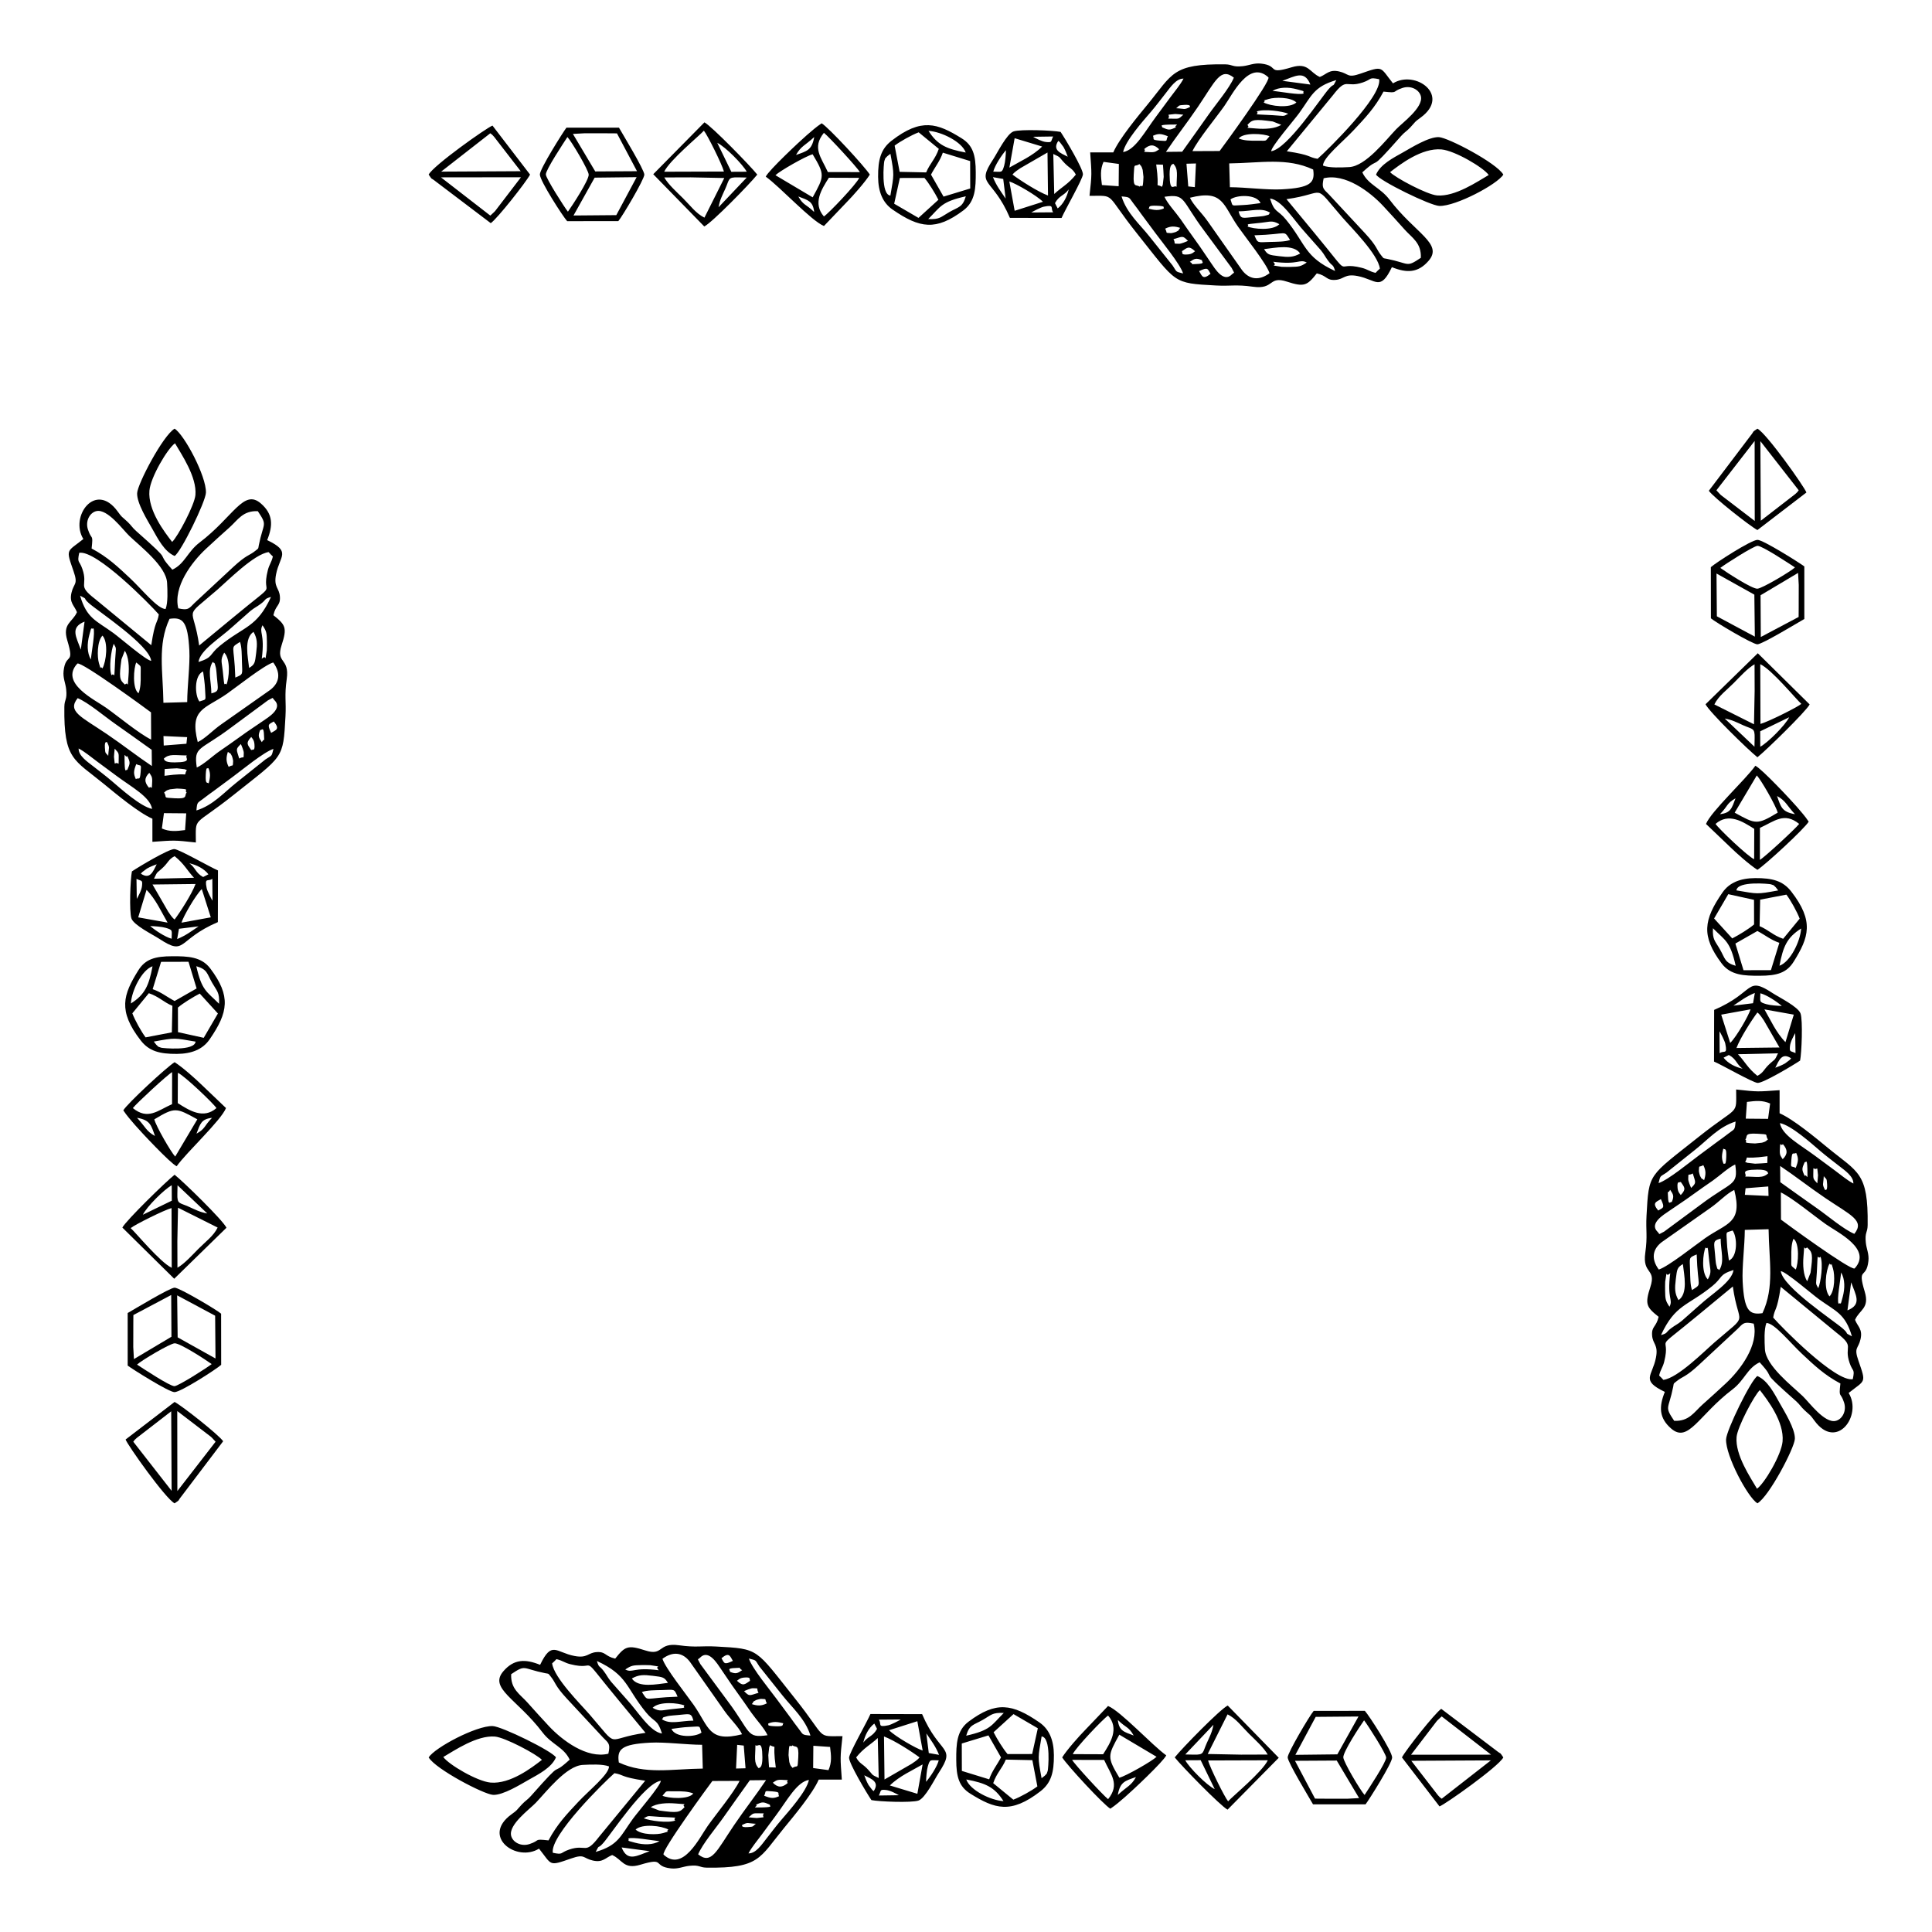<?xml version="1.0" encoding="UTF-8"?>
<!DOCTYPE svg PUBLIC "-//W3C//DTD SVG 1.1//EN" "http://www.w3.org/Graphics/SVG/1.1/DTD/svg11.dtd">
<!-- Creator: CorelDRAW 2020 (64-Bit) -->
<svg xmlns="http://www.w3.org/2000/svg" xml:space="preserve" width="9.5in" height="9.5in" version="1.1" style="shape-rendering:geometricPrecision; text-rendering:geometricPrecision; image-rendering:optimizeQuality; fill-rule:evenodd; clip-rule:evenodd"
viewBox="0 0 9500 9500"
 xmlns:xlink="http://www.w3.org/1999/xlink"
 xmlns:xodm="http://www.corel.com/coreldraw/odm/2003">
 <defs>
  <style type="text/css">
   <![CDATA[
    .fil0 {fill:black}
   ]]>
  </style>
 </defs>
 <g id="Layer_x0020_1">
  <path class="fil0" d="M8658.16 2560.39l-2.05 -391.19 188.52 241.62c-9.41,12.43 -4.48,6.82 -17.49,18.91l-168.98 130.67zm0.01 571.87l-1.19 -205.28 184.52 -109.89 3.24 59.27 -0.2 66.5 -0.06 44.34 -0.33 46.5 -185.97 98.55zm-2.57 539.63l-0.41 -75.84 142.48 -69.11c-19.6,39.95 -104.63,124.2 -142.07,144.95zm-1.72 398.92c72.33,-32.67 119.19,-79.18 192.93,-19.51 -19.98,25.54 -171.42,165.09 -193.13,176.83l0.19 -157.32zm-12.44 507.06c39.94,21.19 66.55,44.19 107.88,58.18l-41.36 134.33 -134.85 0.37 -39.9 -131.17 108.23 -61.72zm87.96 672.38c18.13,-35.93 32.57,-76.9 78.13,-46.19 -1.62,2.02 -3.99,2.75 -4.84,6.06l-25.16 18.92c-18.58,10.34 -29.57,14.24 -48.13,21.21zm-89.93 2070.03c-31.88,-54.86 -107.78,-165.48 -100.47,-253.93 4.1,-49.51 86.85,-205.33 114.52,-231.06 37.73,48.57 120.3,155.57 111.7,252.72 -5.78,65.24 -88.55,206.07 -125.74,232.26zm46.29 -814.92c39.39,0.01 115.92,96.59 175.73,152.41 56.13,52.39 108.45,103.05 188.02,145.11 -8.3,76.39 -0.44,37.23 18.01,93.31 14.01,42.54 -9.67,83.43 -41.46,90.61 -54.82,12.37 -129.19,-90.5 -161.37,-121.44 -53.06,-51 -182.11,-149.43 -186.33,-231.35 -1.87,-36.28 -5,-97.04 7.39,-128.65zm-453.46 481.16c-49.65,-74.02 -27.86,-52.85 -4.88,-167.48 3.95,-19.74 -1.35,-12.56 16.99,-27.49 30.46,-24.83 41.87,-17.7 108.9,-79.74l189.87 -176.53c29.93,-30.48 32.51,-36.57 80.12,-26.7 26.08,105.42 -65.98,227.36 -135.96,292.63 -40.65,37.91 -74.26,68.22 -116.18,105.67 -40.95,36.59 -65.22,82.74 -138.86,79.64zm486.76 -507.76c7.83,-47.76 18.51,-26.97 37.1,-151.26l275.41 226.6c92.55,71.23 33.45,60.91 63.29,147.85 15.92,46.37 26.56,26.64 15.61,79.76 -84.69,14.64 -346.73,-251.82 -391.4,-302.94zm-539.95 306.38c-5.61,-6.89 -14.27,-15.12 -20.84,-21.33 7,-30.32 17.28,-38.23 24.7,-67.24 37.73,-147.45 -72.79,-31.2 174.48,-235.89l163.24 -134.83c28.19,205.33 85.08,123.11 -90.07,274.98 -50.51,43.79 -180.61,175.15 -251.52,184.3zm905.11 -341.76l18.37 -138.05c21.73,62.17 54.92,108.8 -18.37,138.05zm-809.24 -227.73c6.26,53.94 26.43,145.11 -21.5,177.46 -19.13,-33.87 -18.89,-57.26 -13.21,-103.43 6.14,-49.87 6.48,-56.5 34.7,-74.03zm765.5 194.96c-9.43,-19.85 9.69,-116.32 12.58,-153.8 19.59,33.67 19.11,78.31 7.9,120.48 -13.55,50.93 -6.44,24.52 -20.48,33.31zm-827.59 -150.12c-16.65,127.75 15.4,127.5 -3.73,164.98 -20.43,-30.36 -20.63,-38.23 -21.59,-79.56 -0.12,-5.09 -0.12,-40.4 0.45,-43.56 13.43,-76.97 -4.09,-13.83 24.87,-41.87zm783.25 114.19c-29.89,-33.16 -18.57,-127.7 0,-161.08 17.65,19.09 2.19,-23.89 17.33,25.62 8.82,28.83 10.11,106.79 -17.33,135.46zm-329.78 82.42c-65.41,9.87 -89.96,-12.58 -97.42,-155.26 -3.73,-71.14 10.12,-174.74 10.56,-254.25l116.96 -3.33c1.91,153.89 30.14,284.04 -30.1,412.84zm-346.37 -113.45c-9.14,-23.84 -8.77,-66.47 -9.61,-98.11 -1.68,-63.44 -8.38,-59.98 32.54,-77.31 5.31,171.44 28.89,140.49 -22.94,175.42zm436.42 -93.24c25.32,2.3 151.81,111.93 186.63,137.28 83.9,61.09 130.2,70.34 163.21,183.31 -43.66,-22.44 -9.18,-6.32 -43.44,-36.96 -43.39,-38.79 -296.58,-204.31 -306.4,-283.63zm-588.99 314.41c70.07,-152.01 131.73,-142.56 252.56,-241.29 52.29,-42.72 30.37,-55.31 103.98,-78.71 -7.57,58.44 -107.17,117.7 -166.24,172.28l-88.12 77.87c-23.93,19.26 -28.87,18.6 -52.51,36.29 -29.26,21.86 -13.63,23.15 -49.67,33.57zm219.08 -430.93c12.46,16.35 7.99,-33.43 18.26,68.19 4.34,43.06 13.39,52.77 -7.17,88.75 -33.86,-32.74 -23.76,-129.5 -11.09,-156.94zm432.29 -42.89c31.47,22 24.05,125.33 11.09,151.43 -27.99,-24.55 -20.93,-9.26 -21.7,-62.29 -0.49,-32.65 0.05,-62.3 10.62,-89.14zm67.55 208.98c-19.55,-29.2 -21.8,-80.2 -18.37,-121.48 6.73,-80.87 -1.26,-24.09 17.32,-44.92 27.46,23.34 29.78,35.52 17.39,124.69l-16.34 41.71zm54.38 34.5c-15.75,-27.65 -10.19,-17.33 -7.08,-77.11 6.45,-124.61 0.3,-57.84 18.16,-77.81 13.86,35.48 1.35,125.44 -11.08,154.93zm-480.04 -244.01c0.68,63.48 20.34,113.91 -6.91,154.96 -9.68,-12.21 -6.39,7.28 -15.5,-29.22 -1.8,-7.19 -4.4,-39.29 -5.03,-47.73 -4.27,-57.57 -14.31,-67.58 27.44,-78.01zm40.62 107.87c-3.51,-27.61 -8.57,-58.44 -9.58,-86.02 -2.28,-62.96 -9.61,-48.18 27.8,-61.78 23.46,31.66 26.01,128.93 -18.21,147.8zm255.56 -335.03c60.19,29.85 160.43,113.3 221.43,156.57 56.74,40.26 229.44,121.54 141.27,217.22 -19.78,11.5 -343.87,-225.83 -362.11,-239.99l-0.59 -133.8zm-600.35 379.25c-38.09,-51.89 -31.38,-99.27 14.23,-134.54l240.86 -169.42c42.31,-29.51 79.22,-70.41 116.04,-87.44 41.97,164.94 -35.64,161.92 -143.51,237.37 -49.46,34.57 -181.99,140.28 -227.61,154.04zm-2.78 -290.17c-31.06,-37.58 -11.73,-41.48 13.07,-56.08 21.09,44.13 11.52,41.39 -13.07,56.08zm47.94 -71.73c-1.01,-39.94 -4.49,-2.19 10.74,-30.07 16.39,23.69 20.07,31.22 7.83,60.5 -6.77,-4.94 -17.24,22.58 -18.57,-30.43zm493.23 -46.63l1.26 46.62 -116.38 -5.43 3.48 -32.35 111.65 -8.84zm272.88 -50.73c12.57,17.44 14.64,6.67 16.46,40.64 1.91,35.91 -9.18,24.95 -10.26,27.41 -15.74,-31.73 -8.51,-22.66 -6.19,-68.05zm-703.2 28.21c15.97,24.85 30.11,33.32 0,64.69 -4.37,-6.42 -13.85,-13.57 -15.76,-35.23 -3.43,-38.87 9.39,-23.24 15.76,-29.46zm853.48 255.6c-52.3,-21.89 -130.04,-88.21 -183.28,-125.55 -57.21,-40.11 -120.85,-85.69 -180.76,-128.54l-0.84 -79.8c75.95,50.92 139.57,101.76 221.38,157.26 126.04,85.48 196.32,110.88 143.5,176.62zm-585.72 -341.21c15.58,106.36 -13.83,79.93 -169.43,197.13l-180.2 133.09c-33.15,16.29 -17.99,14.81 -32.19,1.07 -42.99,-41.61 32.03,-85.4 55.89,-102.02 42.93,-29.89 70.23,-46.57 111.69,-76.89 42.02,-30.75 62.8,-44.16 104.21,-73.3 34.94,-24.59 75.76,-63.64 110.03,-79.09zm403.58 92.81c-24.42,-27.45 -19.3,-17.43 -19.24,-74.32 24.24,14.36 16.06,-23.16 22.83,34.43 0.44,3.85 -3.28,35.35 -3.59,39.89zm-612.24 -48.62c13.52,45.85 19.53,44.56 -8.24,71.25 -3.59,-7.84 -14.39,-34.02 -14.16,-42.86 0.89,-36.56 -1.22,-14.24 22.4,-28.39zm550.54 -56.43c4.82,7.31 11.25,-23.7 13.02,33.75 2.28,74.11 -2.75,20.18 -13.01,35.2 -15.27,-31.98 -14.99,-34.87 -0,-68.95zm-293.06 71.77c12.71,-13.17 -33.19,-33.45 60.41,-34.25 54.12,-0.45 49.62,14.76 53.06,18.16 -26.58,25.83 -55.3,16.17 -113.47,16.09zm-205.73 -56.26c14.48,27.84 12.36,47.64 3.9,74.11 -15.11,-13.81 -8.08,1.09 -19.5,-20.45 -2,-3.77 -6.43,-21.93 -6.23,-25.19 1.86,-32.91 -0.67,-14.82 21.83,-28.47zm432.98 -26.09c3.94,-45.17 7.53,-24.94 23.79,-33.92 11.27,25.83 12.22,37.42 -2.32,73.56 -22.39,-12.83 -25.49,6.27 -21.47,-39.64zm-227.31 10.84c22.99,-39.54 -28.81,-9.56 109.97,-28.61l-0.9 33.17c-17.62,1.01 -43.22,3.5 -60.04,3.61l-40.56 -4.69c-1.65,-3.35 -5.65,-2.31 -8.47,-3.5zm-107.37 -66.24c6.3,8.12 17.07,-9.33 14.48,43.65 -2.25,46.09 -8.39,25.15 -13.02,32.01 -11.94,-27.97 -8.28,-46.44 -1.46,-75.65zm292.13 52.3c-7.71,-12.79 -15.04,-17.12 -14.26,-41.57 1.85,-57.39 2.53,-17.4 15.21,-32.39 23.96,27.24 24.55,48.7 -0.96,73.95zm-135.88 -77.36c-72.98,-3.15 -32.3,-6.58 -47.83,-19.55 13.16,-15.15 -9.81,-32.37 59.49,-28.26 63.21,3.76 34.24,1.37 51.36,28.26 -10.56,7.37 -5.5,9.09 -28.81,15.75 -1.32,0.38 -32.68,3.86 -34.2,3.8zm413.24 110.64c27.91,21.87 71.3,50.74 70.14,86.33 -31.81,-16.74 -60.44,-41.87 -91.61,-64.66 -34.41,-25.16 -61.61,-45.35 -95.67,-70.76 -73.28,-54.67 -164.13,-102.32 -173.93,-161.69 55.91,11.1 153.19,98.46 198.51,137.2 29.28,25.02 58.18,46.63 92.57,73.59zm-887.85 84.25c9.58,-40.43 7.35,-29.87 39.22,-51.66l141.87 -113.26c60.6,-47.86 115.13,-112.21 197.67,-137.74 -3.5,44.54 -5.44,35.64 -33.89,58.07 -23.59,18.61 -32.87,24.29 -50.81,37.57 -35.62,26.38 -62.03,46.24 -95.38,70.74 -42.63,31.32 -151.74,121.48 -198.68,136.26zm434.67 -399.17c42.68,-5.35 75.67,-9.19 113.99,7.84l-10.21 75.42 -109.54 -0.97 5.76 -82.29zm-434.3 1056.64c-11.93,51.99 -34.9,45.44 -32.15,90.53 2.72,44.64 31.79,45.13 18.93,110.68 -17.91,91.26 -76.35,110.35 43.75,167.98 -29.51,73.04 -28.8,128.64 31.43,180.59 84.41,72.79 134.69,-66.09 300.85,-192.44 60.18,-45.75 72.29,-104.51 133.98,-133.59 94.96,104.22 -21.24,13.98 177.87,189.98 20.21,17.87 23.03,27.04 42.69,45.56 32.17,30.3 24.18,17.53 48.63,51.14 109.17,149.99 236.71,-25.46 168.43,-135.89 81.59,-65.33 87.63,-45.23 48.13,-158.52 -23.54,-67.51 -1.1,-56.58 10.29,-105.89 11.48,-49.65 -14.19,-62.19 -26.99,-95.27 21.81,-50.23 72.61,-55.74 47.61,-138.57 -37.83,-125.37 7.67,-58.15 18.09,-150.2 3.98,-35.09 -9.43,-59.62 -12.66,-90.29 -5.59,-52.89 8.5,-48.2 8.98,-86.74 3.23,-259.67 -47.16,-257.84 -195.51,-379.67 -57.89,-47.54 -169.42,-140.71 -237.46,-170.14l-0.01 -113.61c-108.85,7.59 -103.48,8.81 -213.67,-3.3 0.12,132.54 16.81,72.75 -185.04,233.52 -247.08,196.8 -244.03,174.24 -255.68,387.47 -4.03,73.81 5.81,98.46 -6.06,182.29 -15.11,106.65 54.97,75.71 25.19,166.85 -28,85.7 -19.91,99.61 40.37,147.54zm485.71 917.18c57.69,-33.86 181.98,-271.64 184.2,-316.74 2.41,-49.06 -52.3,-136.47 -73.98,-174.92 -27.42,-48.64 -59.36,-112.48 -110.22,-134.24 -30.99,17.95 -152.83,267.09 -154.09,311.37 -2.28,80.84 106.36,285 154.09,314.53zm-166.31 -2191.3l25.94 -13.37c38.1,20.57 36.31,44.96 67.62,67.5 -37.04,-8.01 -73.3,-27.5 -93.57,-54.13zm70.98 -17.03l196.62 -4.58c-18.91,41.19 -12.69,24.41 -46.49,57.24 -23.7,23.02 -24.76,37.67 -54.8,53.62 -47.1,-37.49 -61.13,-69.48 -95.33,-106.28zm-90.2 -4.88l-0.85 -107.92c5.76,8.82 25.53,47.09 28.38,60.59 12.26,57.97 -7.56,30.87 -27.54,47.33zm371.5 -98.99l1.43 98.35c-25.44,-12.17 -30.39,-3.35 -27.14,-35.05 2.2,-21.36 17.94,-49.48 25.71,-63.3zm-185.97 -101.47c8.13,7.33 7.1,5.25 17.56,18.6 3.06,3.92 11.22,15.88 14.1,20.3l76.95 133.33 -211.55 2.5c18.67,-49.93 73.84,-135.8 102.94,-174.73zm34.52 -15.14l144.41 25.82 -40.94 135.21c-45.89,-46.03 -74.43,-111.53 -103.48,-161.03zm-168.16 164.98l-44.29 -139.05 144.14 -26.24c-9.07,31.09 -69.15,135.11 -99.85,165.28zm148.18 -244.26c32.72,8.7 81.25,41.46 105.46,62.31 -19.96,-0.47 -56.53,-3.01 -75.62,-8.59 -37.63,-11 -30.18,-11.76 -29.84,-53.73zm-132.38 60.86c38.32,-26.01 62.76,-45.05 105.31,-62.49l-8.96 50.6 -96.35 11.89zm-94.91 20.92l-0.57 254.07c36.92,15.39 191.23,104.05 214.44,105.02 27.49,1.17 175.07,-87.02 208.81,-109.81 7.67,-37.73 13.88,-196.95 2.35,-231.24 -11.26,-33.45 -106.94,-80.5 -136.38,-99.84 -133.86,-87.91 -85.5,-5.22 -288.65,81.8zm321.22 -217.2c17.91,-94.18 36.71,-138.56 106.54,-183.01 -3.61,63.15 -53.86,164.98 -106.54,183.01zm-327.03 -184.37c61.27,61.45 84.52,63.61 111.81,184.75 -54.83,-15.86 -51.49,-35.39 -77.53,-81.01 -24.04,-42.11 -37.35,-46.94 -34.28,-103.74zm75.33 -167.47l126.57 27.9 0.29 120.87c-24.09,21 -75.2,52.41 -107.43,68.73l-89.15 -97.94 69.72 -119.57zm285.8 2.25c20.85,27.58 52.12,83.35 65.26,118.19l-81.19 98.96c-50.27,-17.04 -71.45,-43.58 -115.86,-62.08l2.76 -130.41 129.03 -24.67zm-40.24 -20.72c-107.12,19.7 -99.26,17.88 -205.49,-0.2 4.94,-47.89 162.94,-31.85 168.71,-30.06 24.23,7.49 12.27,5.52 24.31,14.35l12.46 15.91zm-91.26 419.6c84.19,-0.08 132.58,-13.54 167.33,-69.31 74.7,-119.91 101.22,-198.69 -11.86,-344.73 -40.85,-52.74 -93.04,-66.73 -178.01,-66.1 -72.17,0.54 -126.56,21.89 -160.58,71.19 -92.31,133.81 -105.17,213.2 -3.93,348.16 44.29,59.05 111.02,61 187.05,60.79zm-216.88 -746.66c64.4,-55.89 132.59,-12.11 190.3,24.43l-0.55 149.15c-30.37,-12.71 -174.97,-150.44 -189.75,-173.58zm202.82 -238.35c20.75,21.44 93.94,148.65 102.83,182.93 -102.61,61.73 -107.94,57.07 -211.61,0.17l108.78 -183.1zm-181.01 190.38c40.52,-41.12 31.09,-52.26 76.39,-77.87 -18.31,48.44 -23.12,72.06 -76.39,77.87zm368.68 0.26c-64.57,-11.43 -69.19,-35.47 -88.12,-89.44 43.72,23.94 45.8,44.06 88.12,89.44zm-437.46 47.91l117.79 112.44c29.57,29.15 97.28,89.52 134.99,113.1 39.75,-24.9 233.03,-203.69 252.21,-236.84 -17.57,-26.59 -35.94,-46.93 -57.94,-72.63 -27.68,-32.33 -174.68,-189.22 -204.41,-202.18 -48.7,68.64 -218.12,224.67 -242.63,286.11zm92.18 -518.35c37.87,6.85 59.26,19.09 91.39,33.43 46.96,20.96 56.8,11.76 55.6,63.52l-0.87 41.68 -146.13 -138.63zm-51.08 -69.32c20.26,-41.66 60.33,-70.03 95.28,-105.32 29.31,-29.61 68.51,-73.35 102.37,-92.07l0.44 130.89 -3.21 164.13 -194.89 -97.62zm226.72 95.81l-0.94 -293.72c56.7,26.52 176.7,172.94 201.89,195.21 -20.93,17.35 -166.24,89.48 -200.94,98.51zm-270.16 -96.63c18.7,38.1 210.27,224.94 255.12,260.59 42.52,-33.58 238.4,-224.7 256.91,-259.78l-255.07 -251.71 -256.96 250.9zm53.99 -642.96l186.11 103.94 2.4 206.44 -186.74 -100.03 -1.77 -210.35zm18.76 -27.57c22.74,-17.97 163.88,-108.08 183.1,-108.54 22.61,-0.52 154.14,86.68 183.98,106.09 -20.52,19.72 -163.54,104.81 -185.38,104.7 -28.17,-0.13 -149.77,-79.36 -181.7,-102.26zm-46.65 -3.65l0.29 251.53c21.98,19.17 205.45,127.96 228.58,127.87 23.76,-0.09 199.41,-106.79 230.9,-124.63l-0.04 -258.42c-22.29,-16.93 -202.97,-130.96 -230.28,-130.64 -31.43,0.35 -207.06,113.68 -229.44,134.3zm27.47 -378.02l187.94 -242.56 0.52 393.41 -165.91 -126.91c-1.7,-1.62 -4.12,-4.01 -5.74,-5.61l-11.24 -12.07c-1.22,-1.28 -3.81,-4.08 -5.57,-6.24zm-37.26 2.3c21.47,31.63 201.31,173.4 238.81,193.3l240.94 -184.78c-10.03,-28.16 -196.27,-291.03 -240.94,-313.81 -32.11,22.45 -9.61,4.52 -34.77,35.94l-204.04 269.35z"/>
  <path class="fil0" d="M2560.4 841.84l-391.19 2.05 241.62 -188.52c12.43,9.41 6.82,4.48 18.91,17.49l130.67 168.98zm571.87 -0.01l-205.28 1.19 -109.89 -184.52 59.27 -3.24 66.5 0.2 44.34 0.06 46.5 0.33 98.55 185.97zm539.63 2.57l-75.84 0.41 -69.11 -142.48c39.95,19.6 124.2,104.63 144.95,142.07zm398.92 1.72c-32.67,-72.33 -79.18,-119.19 -19.51,-192.93 25.54,19.98 165.09,171.42 176.83,193.13l-157.32 -0.19zm507.06 12.44c21.19,-39.94 44.19,-66.55 58.18,-107.88l134.33 41.36 0.37 134.85 -131.17 39.9 -61.72 -108.23zm672.38 -87.96c-35.93,-18.13 -76.9,-32.57 -46.19,-78.13 2.02,1.62 2.75,3.99 6.06,4.84l18.92 25.16c10.34,18.58 14.24,29.57 21.21,48.13zm2070.03 89.93c-54.86,31.88 -165.48,107.78 -253.93,100.47 -49.51,-4.1 -205.33,-86.85 -231.06,-114.52 48.57,-37.73 155.57,-120.3 252.72,-111.7 65.24,5.78 206.07,88.55 232.26,125.74zm-814.92 -46.29c0.01,-39.39 96.59,-115.92 152.41,-175.73 52.39,-56.13 103.05,-108.45 145.11,-188.02 76.39,8.3 37.23,0.44 93.31,-18.01 42.54,-14.01 83.43,9.67 90.61,41.46 12.37,54.82 -90.5,129.19 -121.44,161.37 -51,53.06 -149.43,182.11 -231.35,186.33 -36.28,1.87 -97.04,5 -128.65,-7.39zm481.16 453.46c-74.02,49.65 -52.85,27.86 -167.48,4.88 -19.74,-3.95 -12.56,1.35 -27.49,-16.99 -24.83,-30.46 -17.7,-41.87 -79.74,-108.9l-176.53 -189.87c-30.48,-29.93 -36.57,-32.51 -26.7,-80.12 105.42,-26.08 227.36,65.98 292.63,135.96 37.91,40.65 68.22,74.26 105.67,116.18 36.59,40.95 82.74,65.22 79.64,138.86zm-507.76 -486.76c-47.76,-7.83 -26.97,-18.51 -151.26,-37.1l226.6 -275.41c71.23,-92.55 60.91,-33.45 147.85,-63.29 46.37,-15.92 26.64,-26.56 79.76,-15.61 14.64,84.69 -251.82,346.73 -302.94,391.4zm306.38 539.95c-6.89,5.61 -15.12,14.27 -21.33,20.84 -30.32,-7 -38.23,-17.28 -67.24,-24.7 -147.45,-37.73 -31.2,72.79 -235.89,-174.48l-134.83 -163.24c205.33,-28.19 123.11,-85.08 274.98,90.07 43.79,50.51 175.15,180.61 184.3,251.52zm-341.76 -905.11l-138.05 -18.37c62.17,-21.73 108.8,-54.92 138.05,18.37zm-227.73 809.24c53.94,-6.26 145.11,-26.43 177.46,21.5 -33.87,19.13 -57.26,18.89 -103.43,13.21 -49.87,-6.14 -56.5,-6.48 -74.03,-34.7zm194.96 -765.5c-19.85,9.43 -116.32,-9.69 -153.8,-12.58 33.67,-19.59 78.31,-19.11 120.48,-7.9 50.93,13.55 24.52,6.44 33.31,20.48zm-150.12 827.59c127.75,16.65 127.5,-15.4 164.98,3.73 -30.36,20.43 -38.23,20.63 -79.56,21.59 -5.09,0.12 -40.4,0.12 -43.56,-0.45 -76.97,-13.43 -13.83,4.09 -41.87,-24.87zm114.19 -783.25c-33.16,29.89 -127.7,18.57 -161.08,0 19.09,-17.65 -23.89,-2.19 25.62,-17.33 28.83,-8.82 106.79,-10.11 135.46,17.33zm82.42 329.78c9.87,65.41 -12.58,89.96 -155.26,97.42 -71.14,3.73 -174.74,-10.12 -254.25,-10.56l-3.33 -116.96c153.89,-1.91 284.04,-30.14 412.84,30.1zm-113.45 346.37c-23.84,9.14 -66.47,8.77 -98.11,9.61 -63.44,1.68 -59.98,8.38 -77.31,-32.54 171.44,-5.31 140.49,-28.89 175.42,22.94zm-93.24 -436.42c2.3,-25.32 111.93,-151.81 137.28,-186.63 61.09,-83.9 70.34,-130.2 183.31,-163.21 -22.44,43.66 -6.32,9.18 -36.96,43.44 -38.79,43.39 -204.31,296.58 -283.63,306.4zm314.41 588.99c-152.01,-70.07 -142.56,-131.73 -241.29,-252.56 -42.72,-52.29 -55.31,-30.37 -78.71,-103.98 58.44,7.57 117.7,107.17 172.28,166.24l77.87 88.12c19.26,23.93 18.6,28.87 36.29,52.51 21.86,29.26 23.15,13.63 33.57,49.67zm-430.93 -219.08c16.35,-12.46 -33.43,-7.99 68.19,-18.26 43.06,-4.34 52.77,-13.39 88.75,7.17 -32.74,33.86 -129.5,23.76 -156.94,11.09zm-42.89 -432.29c22,-31.47 125.33,-24.05 151.43,-11.09 -24.55,27.99 -9.26,20.93 -62.29,21.7 -32.65,0.49 -62.3,-0.05 -89.14,-10.62zm208.98 -67.55c-29.2,19.55 -80.2,21.8 -121.48,18.37 -80.87,-6.73 -24.09,1.26 -44.92,-17.32 23.34,-27.46 35.52,-29.78 124.69,-17.39l41.71 16.34zm34.5 -54.38c-27.65,15.75 -17.33,10.19 -77.11,7.08 -124.61,-6.45 -57.84,-0.3 -77.81,-18.16 35.48,-13.86 125.44,-1.35 154.93,11.08zm-244.01 480.04c63.48,-0.68 113.91,-20.34 154.96,6.91 -12.21,9.68 7.28,6.39 -29.22,15.5 -7.19,1.8 -39.29,4.4 -47.73,5.03 -57.57,4.27 -67.58,14.31 -78.01,-27.44zm107.87 -40.62c-27.61,3.51 -58.44,8.57 -86.02,9.58 -62.96,2.28 -48.18,9.61 -61.78,-27.8 31.66,-23.46 128.93,-26.01 147.8,18.21zm-335.03 -255.56c29.85,-60.19 113.3,-160.43 156.57,-221.43 40.26,-56.74 121.54,-229.44 217.22,-141.27 11.5,19.78 -225.83,343.87 -239.99,362.11l-133.8 0.59zm379.25 600.35c-51.89,38.09 -99.27,31.38 -134.54,-14.23l-169.42 -240.86c-29.51,-42.31 -70.41,-79.22 -87.44,-116.04 164.94,-41.97 161.92,35.64 237.37,143.51 34.57,49.46 140.28,181.99 154.04,227.61zm-290.17 2.78c-37.58,31.06 -41.48,11.73 -56.08,-13.07 44.13,-21.09 41.39,-11.52 56.08,13.07zm-71.73 -47.94c-39.94,1.01 -2.19,4.49 -30.07,-10.74 23.69,-16.39 31.22,-20.07 60.5,-7.83 -4.94,6.77 22.58,17.24 -30.43,18.57zm-46.63 -493.23l46.62 -1.26 -5.43 116.38 -32.35 -3.48 -8.84 -111.65zm-50.73 -272.88c17.44,-12.57 6.67,-14.64 40.64,-16.46 35.91,-1.91 24.95,9.18 27.41,10.26 -31.73,15.74 -22.66,8.51 -68.05,6.19zm28.21 703.2c24.85,-15.97 33.32,-30.11 64.69,0 -6.42,4.37 -13.57,13.85 -35.23,15.76 -38.87,3.43 -23.24,-9.39 -29.46,-15.76zm255.6 -853.48c-21.89,52.3 -88.21,130.04 -125.55,183.28 -40.11,57.21 -85.69,120.85 -128.54,180.76l-79.8 0.84c50.92,-75.95 101.76,-139.57 157.26,-221.38 85.48,-126.04 110.88,-196.32 176.62,-143.5zm-341.21 585.72c106.36,-15.58 79.93,13.83 197.13,169.43l133.09 180.2c16.29,33.15 14.81,17.99 1.07,32.19 -41.61,42.99 -85.4,-32.03 -102.02,-55.89 -29.89,-42.93 -46.57,-70.23 -76.89,-111.69 -30.75,-42.02 -44.16,-62.8 -73.3,-104.21 -24.59,-34.94 -63.64,-75.76 -79.09,-110.03zm92.81 -403.58c-27.45,24.42 -17.43,19.3 -74.32,19.24 14.36,-24.24 -23.16,-16.06 34.43,-22.83 3.85,-0.44 35.35,3.28 39.89,3.59zm-48.62 612.24c45.85,-13.52 44.56,-19.53 71.25,8.24 -7.84,3.59 -34.02,14.39 -42.86,14.16 -36.56,-0.89 -14.24,1.22 -28.39,-22.4zm-56.43 -550.54c7.31,-4.82 -23.7,-11.25 33.75,-13.02 74.11,-2.28 20.18,2.75 35.2,13.01 -31.98,15.27 -34.87,14.99 -68.95,0zm71.77 293.06c-13.17,-12.71 -33.45,33.19 -34.25,-60.41 -0.45,-54.12 14.76,-49.62 18.16,-53.06 25.83,26.58 16.17,55.3 16.09,113.47zm-56.26 205.73c27.84,-14.48 47.64,-12.36 74.11,-3.9 -13.81,15.11 1.09,8.08 -20.45,19.5 -3.77,2 -21.93,6.43 -25.19,6.23 -32.91,-1.86 -14.82,0.67 -28.47,-21.83zm-26.09 -432.98c-45.17,-3.94 -24.94,-7.53 -33.92,-23.79 25.83,-11.27 37.42,-12.22 73.56,2.32 -12.83,22.39 6.27,25.49 -39.64,21.47zm10.84 227.31c-39.54,-22.99 -9.56,28.81 -28.61,-109.97l33.17 0.9c1.01,17.62 3.5,43.22 3.61,60.04l-4.69 40.56c-3.35,1.65 -2.31,5.65 -3.5,8.47zm-66.24 107.37c8.12,-6.3 -9.33,-17.07 43.65,-14.48 46.09,2.25 25.15,8.39 32.01,13.02 -27.97,11.94 -46.44,8.28 -75.65,1.46zm52.3 -292.13c-12.79,7.71 -17.12,15.04 -41.57,14.26 -57.39,-1.85 -17.4,-2.53 -32.39,-15.21 27.24,-23.96 48.7,-24.55 73.95,0.96zm-77.36 135.88c-3.15,72.98 -6.58,32.3 -19.55,47.83 -15.15,-13.16 -32.37,9.81 -28.26,-59.49 3.76,-63.21 1.37,-34.24 28.26,-51.36 7.37,10.56 9.09,5.5 15.75,28.81 0.38,1.32 3.86,32.68 3.8,34.2zm110.64 -413.24c21.87,-27.91 50.74,-71.3 86.33,-70.14 -16.74,31.81 -41.87,60.44 -64.66,91.61 -25.16,34.41 -45.35,61.61 -70.76,95.67 -54.67,73.28 -102.32,164.13 -161.69,173.93 11.1,-55.91 98.46,-153.19 137.2,-198.51 25.02,-29.28 46.63,-58.18 73.59,-92.57zm84.25 887.85c-40.43,-9.58 -29.87,-7.35 -51.66,-39.22l-113.26 -141.87c-47.86,-60.6 -112.21,-115.13 -137.74,-197.67 44.54,3.5 35.64,5.44 58.07,33.89 18.61,23.59 24.29,32.87 37.57,50.81 26.38,35.62 46.24,62.03 70.74,95.38 31.32,42.63 121.48,151.74 136.26,198.68zm-399.17 -434.67c-5.35,-42.68 -9.19,-75.67 7.84,-113.99l75.42 10.21 -0.97 109.54 -82.29 -5.76zm1056.64 434.3c51.99,11.93 45.44,34.9 90.53,32.15 44.64,-2.72 45.13,-31.79 110.68,-18.93 91.26,17.91 110.35,76.35 167.98,-43.75 73.04,29.51 128.64,28.8 180.59,-31.43 72.79,-84.41 -66.09,-134.69 -192.44,-300.85 -45.75,-60.18 -104.51,-72.29 -133.59,-133.98 104.22,-94.96 13.98,21.24 189.98,-177.87 17.87,-20.21 27.04,-23.03 45.56,-42.69 30.3,-32.17 17.53,-24.18 51.14,-48.63 149.99,-109.17 -25.46,-236.71 -135.89,-168.43 -65.33,-81.59 -45.23,-87.63 -158.52,-48.13 -67.51,23.54 -56.58,1.1 -105.89,-10.29 -49.65,-11.48 -62.19,14.19 -95.27,26.99 -50.23,-21.81 -55.74,-72.61 -138.57,-47.61 -125.37,37.83 -58.15,-7.67 -150.2,-18.09 -35.09,-3.98 -59.62,9.43 -90.29,12.66 -52.89,5.59 -48.2,-8.5 -86.74,-8.98 -259.67,-3.23 -257.84,47.16 -379.67,195.51 -47.54,57.89 -140.71,169.42 -170.14,237.46l-113.61 0.01c7.59,108.85 8.81,103.48 -3.3,213.67 132.54,-0.12 72.75,-16.81 233.52,185.04 196.8,247.08 174.24,244.03 387.47,255.68 73.81,4.03 98.46,-5.81 182.29,6.06 106.65,15.11 75.71,-54.97 166.85,-25.19 85.7,28 99.61,19.91 147.54,-40.37zm917.18 -485.71c-33.86,-57.69 -271.64,-181.98 -316.74,-184.2 -49.06,-2.41 -136.47,52.3 -174.92,73.98 -48.64,27.42 -112.48,59.36 -134.24,110.22 17.95,30.99 267.09,152.83 311.37,154.09 80.84,2.28 285,-106.36 314.53,-154.09zm-2191.3 166.31l-13.37 -25.94c20.57,-38.1 44.96,-36.31 67.5,-67.62 -8.01,37.04 -27.5,73.3 -54.13,93.57zm-17.03 -70.98l-4.58 -196.62c41.19,18.91 24.41,12.69 57.24,46.49 23.02,23.7 37.67,24.76 53.62,54.8 -37.49,47.1 -69.48,61.13 -106.28,95.33zm-4.88 90.2l-107.92 0.85c8.82,-5.76 47.09,-25.53 60.59,-28.38 57.97,-12.26 30.87,7.56 47.33,27.54zm-98.99 -371.5l98.35 -1.43c-12.17,25.44 -3.35,30.39 -35.05,27.14 -21.36,-2.2 -49.48,-17.94 -63.3,-25.71zm-101.47 185.97c7.33,-8.13 5.25,-7.1 18.6,-17.56 3.92,-3.06 15.88,-11.22 20.3,-14.1l133.33 -76.95 2.5 211.55c-49.93,-18.67 -135.8,-73.84 -174.73,-102.94zm-15.14 -34.52l25.82 -144.41 135.21 40.94c-46.03,45.89 -111.53,74.43 -161.03,103.48zm164.98 168.16l-139.05 44.29 -26.24 -144.14c31.09,9.07 135.11,69.15 165.28,99.85zm-244.26 -148.18c8.7,-32.72 41.46,-81.25 62.31,-105.46 -0.47,19.96 -3.01,56.53 -8.59,75.62 -11,37.63 -11.76,30.18 -53.73,29.84zm60.86 132.38c-26.01,-38.32 -45.05,-62.76 -62.49,-105.31l50.6 8.96 11.89 96.35zm20.92 94.91l254.07 0.57c15.39,-36.92 104.05,-191.23 105.02,-214.44 1.17,-27.49 -87.02,-175.07 -109.81,-208.81 -37.73,-7.67 -196.95,-13.88 -231.24,-2.35 -33.45,11.26 -80.5,106.94 -99.84,136.38 -87.91,133.86 -5.22,85.5 81.8,288.65zm-217.2 -321.22c-94.18,-17.91 -138.56,-36.71 -183.01,-106.54 63.15,3.61 164.98,53.86 183.01,106.54zm-184.37 327.03c61.45,-61.27 63.61,-84.52 184.75,-111.81 -15.86,54.83 -35.39,51.49 -81.01,77.53 -42.11,24.04 -46.94,37.35 -103.74,34.28zm-167.47 -75.33l27.9 -126.57 120.87 -0.29c21,24.09 52.41,75.2 68.73,107.43l-97.94 89.15 -119.57 -69.72zm2.25 -285.8c27.58,-20.85 83.35,-52.12 118.19,-65.26l98.96 81.19c-17.04,50.27 -43.58,71.45 -62.08,115.86l-130.41 -2.76 -24.67 -129.03zm-20.72 40.24c19.7,107.12 17.88,99.26 -0.2,205.49 -47.89,-4.94 -31.85,-162.94 -30.06,-168.71 7.49,-24.23 5.52,-12.27 14.35,-24.31l15.91 -12.46zm419.6 91.26c-0.08,-84.19 -13.54,-132.58 -69.31,-167.33 -119.91,-74.7 -198.69,-101.22 -344.73,11.86 -52.74,40.85 -66.73,93.04 -66.1,178.01 0.54,72.17 21.89,126.56 71.19,160.58 133.81,92.31 213.2,105.17 348.16,3.93 59.05,-44.29 61,-111.02 60.79,-187.05zm-746.66 216.88c-55.89,-64.4 -12.11,-132.59 24.43,-190.3l149.15 0.55c-12.71,30.37 -150.44,174.97 -173.58,189.75zm-238.35 -202.82c21.44,-20.75 148.65,-93.94 182.93,-102.83 61.73,102.61 57.07,107.94 0.17,211.61l-183.1 -108.78zm190.38 181.01c-41.12,-40.52 -52.26,-31.09 -77.87,-76.39 48.44,18.31 72.06,23.12 77.87,76.39zm0.26 -368.68c-11.43,64.57 -35.47,69.19 -89.44,88.12 23.94,-43.72 44.06,-45.8 89.44,-88.12zm47.91 437.46l112.44 -117.79c29.15,-29.57 89.52,-97.28 113.1,-134.99 -24.9,-39.75 -203.69,-233.03 -236.84,-252.21 -26.59,17.57 -46.93,35.94 -72.63,57.94 -32.33,27.68 -189.22,174.68 -202.18,204.41 68.64,48.7 224.67,218.12 286.11,242.63zm-518.35 -92.18c6.85,-37.87 19.09,-59.26 33.43,-91.39 20.96,-46.96 11.76,-56.8 63.52,-55.6l41.68 0.87 -138.63 146.13zm-69.32 51.08c-41.66,-20.26 -70.03,-60.33 -105.32,-95.28 -29.61,-29.31 -73.35,-68.51 -92.07,-102.37l130.89 -0.44 164.13 3.21 -97.62 194.89zm95.81 -226.72l-293.72 0.94c26.52,-56.7 172.94,-176.7 195.21,-201.89 17.35,20.93 89.48,166.24 98.51,200.94zm-96.63 270.16c38.1,-18.7 224.94,-210.27 260.59,-255.12 -33.58,-42.52 -224.7,-238.4 -259.78,-256.91l-251.71 255.07 250.9 256.96zm-642.96 -53.99l103.94 -186.11 206.44 -2.4 -100.03 186.74 -210.35 1.77zm-27.57 -18.76c-17.97,-22.74 -108.08,-163.88 -108.54,-183.1 -0.52,-22.61 86.68,-154.14 106.09,-183.98 19.72,20.52 104.81,163.54 104.7,185.38 -0.13,28.17 -79.36,149.77 -102.26,181.7zm-3.65 46.65l251.53 -0.29c19.17,-21.98 127.96,-205.45 127.87,-228.58 -0.09,-23.76 -106.79,-199.41 -124.63,-230.9l-258.42 0.04c-16.93,22.29 -130.96,202.97 -130.64,230.28 0.35,31.43 113.68,207.06 134.3,229.44zm-378.02 -27.47l-242.56 -187.94 393.41 -0.52 -126.91 165.91c-1.62,1.7 -4.01,4.12 -5.61,5.74l-12.07 11.24c-1.28,1.22 -4.08,3.81 -6.24,5.57zm2.3 37.26c31.63,-21.47 173.4,-201.31 193.3,-238.81l-184.78 -240.94c-28.16,10.03 -291.03,196.27 -313.81,240.94 22.45,32.11 4.52,9.61 35.94,34.77l269.35 204.04z"/>
  <path class="fil0" d="M841.85 6939.61l2.05 391.19 -188.52 -241.62c9.41,-12.43 4.48,-6.82 17.49,-18.91l168.98 -130.67zm-0.01 -571.87l1.19 205.28 -184.52 109.89 -3.24 -59.27 0.2 -66.5 0.06 -44.34 0.33 -46.5 185.97 -98.55zm2.57 -539.63l0.41 75.84 -142.48 69.11c19.6,-39.95 104.63,-124.2 142.07,-144.95zm1.72 -398.92c-72.33,32.67 -119.19,79.18 -192.93,19.51 19.98,-25.54 171.42,-165.09 193.13,-176.83l-0.19 157.32zm12.44 -507.06c-39.94,-21.19 -66.55,-44.19 -107.88,-58.18l41.36 -134.33 134.85 -0.37 39.9 131.17 -108.23 61.72zm-87.96 -672.38c-18.13,35.93 -32.57,76.9 -78.13,46.19 1.62,-2.02 3.99,-2.75 4.84,-6.06l25.16 -18.92c18.58,-10.34 29.57,-14.24 48.13,-21.21zm89.93 -2070.03c31.88,54.86 107.78,165.48 100.47,253.93 -4.1,49.51 -86.85,205.33 -114.52,231.06 -37.73,-48.57 -120.3,-155.57 -111.7,-252.72 5.78,-65.24 88.55,-206.07 125.74,-232.26zm-46.29 814.92c-39.39,-0.01 -115.92,-96.59 -175.73,-152.41 -56.13,-52.39 -108.45,-103.05 -188.02,-145.11 8.3,-76.39 0.44,-37.23 -18.01,-93.31 -14.01,-42.54 9.67,-83.43 41.46,-90.61 54.82,-12.37 129.19,90.5 161.37,121.44 53.06,51 182.11,149.43 186.33,231.35 1.87,36.28 5,97.04 -7.39,128.65zm453.46 -481.16c49.65,74.02 27.86,52.85 4.88,167.48 -3.95,19.74 1.35,12.56 -16.99,27.49 -30.46,24.83 -41.87,17.7 -108.9,79.74l-189.87 176.53c-29.93,30.48 -32.51,36.57 -80.12,26.7 -26.08,-105.42 65.98,-227.36 135.96,-292.63 40.65,-37.91 74.26,-68.22 116.18,-105.67 40.95,-36.59 65.22,-82.74 138.86,-79.64zm-486.76 507.76c-7.83,47.76 -18.51,26.97 -37.1,151.26l-275.41 -226.6c-92.55,-71.23 -33.45,-60.91 -63.29,-147.85 -15.92,-46.37 -26.56,-26.64 -15.61,-79.76 84.69,-14.64 346.73,251.82 391.4,302.94zm539.95 -306.38c5.61,6.89 14.27,15.12 20.84,21.33 -7,30.32 -17.28,38.23 -24.7,67.24 -37.73,147.45 72.79,31.2 -174.48,235.89l-163.24 134.83c-28.19,-205.33 -85.08,-123.11 90.07,-274.98 50.51,-43.79 180.61,-175.15 251.52,-184.3zm-905.11 341.76l-18.37 138.05c-21.73,-62.17 -54.92,-108.8 18.37,-138.05zm809.24 227.73c-6.26,-53.94 -26.43,-145.11 21.5,-177.46 19.13,33.87 18.89,57.26 13.21,103.43 -6.14,49.87 -6.48,56.5 -34.7,74.03zm-765.5 -194.96c9.43,19.85 -9.69,116.32 -12.58,153.8 -19.59,-33.67 -19.11,-78.31 -7.9,-120.48 13.55,-50.93 6.44,-24.52 20.48,-33.31zm827.59 150.12c16.65,-127.75 -15.4,-127.5 3.73,-164.98 20.43,30.36 20.63,38.23 21.59,79.56 0.12,5.09 0.12,40.4 -0.45,43.56 -13.43,76.97 4.09,13.83 -24.87,41.87zm-783.25 -114.19c29.89,33.16 18.57,127.7 0,161.08 -17.65,-19.09 -2.19,23.89 -17.33,-25.62 -8.82,-28.83 -10.11,-106.79 17.33,-135.46zm329.78 -82.42c65.41,-9.87 89.96,12.58 97.42,155.26 3.73,71.14 -10.12,174.74 -10.56,254.25l-116.96 3.33c-1.91,-153.89 -30.14,-284.04 30.1,-412.84zm346.37 113.45c9.14,23.84 8.77,66.47 9.61,98.11 1.68,63.44 8.38,59.98 -32.54,77.31 -5.31,-171.44 -28.89,-140.49 22.94,-175.42zm-436.42 93.24c-25.32,-2.3 -151.81,-111.93 -186.63,-137.28 -83.9,-61.09 -130.2,-70.34 -163.21,-183.31 43.66,22.44 9.18,6.32 43.44,36.96 43.39,38.79 296.58,204.31 306.4,283.63zm588.99 -314.41c-70.07,152.01 -131.73,142.56 -252.56,241.29 -52.29,42.72 -30.37,55.31 -103.98,78.71 7.57,-58.44 107.17,-117.7 166.24,-172.28l88.12 -77.87c23.93,-19.26 28.87,-18.6 52.51,-36.29 29.26,-21.86 13.63,-23.15 49.67,-33.57zm-219.08 430.93c-12.46,-16.35 -7.99,33.43 -18.26,-68.19 -4.34,-43.06 -13.39,-52.77 7.17,-88.75 33.86,32.74 23.76,129.5 11.09,156.94zm-432.29 42.89c-31.47,-22 -24.05,-125.33 -11.09,-151.43 27.99,24.55 20.93,9.26 21.7,62.29 0.49,32.65 -0.05,62.3 -10.62,89.14zm-67.55 -208.98c19.55,29.2 21.8,80.2 18.37,121.48 -6.73,80.87 1.26,24.09 -17.32,44.92 -27.46,-23.34 -29.78,-35.52 -17.39,-124.69l16.34 -41.71zm-54.38 -34.5c15.75,27.65 10.19,17.33 7.08,77.11 -6.45,124.61 -0.3,57.84 -18.16,77.81 -13.86,-35.48 -1.35,-125.44 11.08,-154.93zm480.04 244.01c-0.68,-63.48 -20.34,-113.91 6.91,-154.96 9.68,12.21 6.39,-7.28 15.5,29.22 1.8,7.19 4.4,39.29 5.03,47.73 4.27,57.57 14.31,67.58 -27.44,78.01zm-40.62 -107.87c3.51,27.61 8.57,58.44 9.58,86.02 2.28,62.96 9.61,48.18 -27.8,61.78 -23.46,-31.66 -26.01,-128.93 18.21,-147.8zm-255.56 335.03c-60.19,-29.85 -160.43,-113.3 -221.43,-156.57 -56.74,-40.26 -229.44,-121.54 -141.27,-217.22 19.78,-11.5 343.87,225.83 362.11,239.99l0.59 133.8zm600.35 -379.25c38.09,51.89 31.38,99.27 -14.23,134.54l-240.86 169.42c-42.31,29.51 -79.22,70.41 -116.04,87.44 -41.97,-164.94 35.64,-161.92 143.51,-237.37 49.46,-34.57 181.99,-140.28 227.61,-154.04zm2.78 290.17c31.06,37.58 11.73,41.48 -13.07,56.08 -21.09,-44.13 -11.52,-41.39 13.07,-56.08zm-47.94 71.73c1.01,39.94 4.49,2.19 -10.74,30.07 -16.39,-23.69 -20.07,-31.22 -7.83,-60.5 6.77,4.94 17.24,-22.58 18.57,30.43zm-493.23 46.63l-1.26 -46.62 116.38 5.43 -3.48 32.35 -111.65 8.84zm-272.88 50.73c-12.57,-17.44 -14.64,-6.67 -16.46,-40.64 -1.91,-35.91 9.18,-24.95 10.26,-27.41 15.74,31.73 8.51,22.66 6.19,68.05zm703.2 -28.21c-15.97,-24.85 -30.11,-33.32 0,-64.69 4.37,6.42 13.85,13.57 15.76,35.23 3.43,38.87 -9.39,23.24 -15.76,29.46zm-853.48 -255.6c52.3,21.89 130.04,88.21 183.28,125.55 57.21,40.11 120.85,85.69 180.76,128.54l0.84 79.8c-75.95,-50.92 -139.57,-101.76 -221.38,-157.26 -126.04,-85.48 -196.32,-110.88 -143.5,-176.62zm585.72 341.21c-15.58,-106.36 13.83,-79.93 169.43,-197.13l180.2 -133.09c33.15,-16.29 17.99,-14.81 32.19,-1.07 42.99,41.61 -32.03,85.4 -55.89,102.02 -42.93,29.89 -70.23,46.57 -111.69,76.89 -42.02,30.75 -62.8,44.16 -104.21,73.3 -34.94,24.59 -75.76,63.64 -110.03,79.09zm-403.58 -92.81c24.42,27.45 19.3,17.43 19.24,74.32 -24.24,-14.36 -16.06,23.16 -22.83,-34.43 -0.44,-3.85 3.28,-35.35 3.59,-39.89zm612.24 48.62c-13.52,-45.85 -19.53,-44.56 8.24,-71.25 3.59,7.84 14.39,34.02 14.16,42.86 -0.89,36.56 1.22,14.24 -22.4,28.39zm-550.54 56.43c-4.82,-7.31 -11.25,23.7 -13.02,-33.75 -2.28,-74.11 2.75,-20.18 13.01,-35.2 15.27,31.98 14.99,34.87 0,68.95zm293.06 -71.77c-12.71,13.17 33.19,33.45 -60.41,34.25 -54.12,0.45 -49.62,-14.76 -53.06,-18.16 26.58,-25.83 55.3,-16.17 113.47,-16.09zm205.73 56.26c-14.48,-27.84 -12.36,-47.64 -3.9,-74.11 15.11,13.81 8.08,-1.09 19.5,20.45 2,3.77 6.43,21.93 6.23,25.19 -1.86,32.91 0.67,14.82 -21.83,28.47zm-432.98 26.09c-3.94,45.17 -7.53,24.94 -23.79,33.92 -11.27,-25.83 -12.22,-37.42 2.32,-73.56 22.39,12.83 25.49,-6.27 21.47,39.64zm227.31 -10.84c-22.99,39.54 28.81,9.56 -109.97,28.61l0.9 -33.17c17.62,-1.01 43.22,-3.5 60.04,-3.61l40.56 4.69c1.65,3.35 5.65,2.31 8.47,3.5zm107.37 66.24c-6.3,-8.12 -17.07,9.33 -14.48,-43.65 2.25,-46.09 8.39,-25.15 13.02,-32.01 11.94,27.97 8.28,46.44 1.46,75.65zm-292.13 -52.3c7.71,12.79 15.04,17.12 14.26,41.57 -1.85,57.39 -2.53,17.4 -15.21,32.39 -23.96,-27.24 -24.55,-48.7 0.96,-73.95zm135.88 77.36c72.98,3.15 32.3,6.58 47.83,19.55 -13.16,15.15 9.81,32.37 -59.49,28.26 -63.21,-3.76 -34.24,-1.37 -51.36,-28.26 10.56,-7.37 5.5,-9.09 28.81,-15.75 1.32,-0.38 32.68,-3.86 34.2,-3.8zm-413.24 -110.64c-27.91,-21.87 -71.3,-50.74 -70.14,-86.33 31.81,16.74 60.44,41.87 91.61,64.66 34.41,25.16 61.61,45.35 95.67,70.76 73.28,54.67 164.13,102.32 173.93,161.69 -55.91,-11.1 -153.19,-98.46 -198.51,-137.2 -29.28,-25.02 -58.18,-46.63 -92.57,-73.59zm887.85 -84.25c-9.58,40.43 -7.35,29.87 -39.22,51.66l-141.87 113.26c-60.6,47.86 -115.13,112.21 -197.67,137.74 3.5,-44.54 5.44,-35.64 33.89,-58.07 23.59,-18.61 32.87,-24.29 50.81,-37.57 35.62,-26.38 62.03,-46.24 95.38,-70.74 42.63,-31.32 151.74,-121.48 198.68,-136.26zm-434.67 399.17c-42.68,5.35 -75.67,9.19 -113.99,-7.84l10.21 -75.42 109.54 0.97 -5.76 82.29zm434.3 -1056.64c11.93,-51.99 34.9,-45.44 32.15,-90.53 -2.72,-44.64 -31.79,-45.13 -18.93,-110.68 17.91,-91.26 76.35,-110.35 -43.75,-167.98 29.51,-73.04 28.8,-128.64 -31.43,-180.59 -84.41,-72.79 -134.69,66.09 -300.85,192.44 -60.18,45.75 -72.29,104.51 -133.98,133.59 -94.96,-104.22 21.24,-13.98 -177.87,-189.98 -20.21,-17.87 -23.03,-27.04 -42.69,-45.56 -32.17,-30.3 -24.18,-17.53 -48.63,-51.14 -109.17,-149.99 -236.71,25.46 -168.43,135.89 -81.59,65.33 -87.63,45.23 -48.13,158.52 23.54,67.51 1.1,56.58 -10.29,105.89 -11.48,49.65 14.19,62.19 26.99,95.27 -21.81,50.23 -72.61,55.74 -47.61,138.57 37.83,125.37 -7.67,58.15 -18.09,150.2 -3.98,35.09 9.43,59.62 12.66,90.29 5.59,52.89 -8.5,48.2 -8.98,86.74 -3.23,259.67 47.16,257.84 195.51,379.67 57.89,47.54 169.42,140.71 237.46,170.14l0.01 113.61c108.85,-7.59 103.48,-8.81 213.67,3.3 -0.12,-132.54 -16.81,-72.75 185.04,-233.52 247.08,-196.8 244.03,-174.24 255.68,-387.47 4.03,-73.81 -5.81,-98.46 6.06,-182.29 15.11,-106.65 -54.97,-75.71 -25.19,-166.85 28,-85.7 19.91,-99.61 -40.37,-147.54zm-485.71 -917.18c-57.69,33.86 -181.98,271.64 -184.2,316.74 -2.41,49.06 52.3,136.47 73.98,174.92 27.42,48.64 59.36,112.48 110.22,134.24 30.99,-17.95 152.83,-267.09 154.09,-311.37 2.28,-80.84 -106.36,-285 -154.09,-314.53zm166.31 2191.3l-25.94 13.37c-38.1,-20.57 -36.31,-44.96 -67.62,-67.5 37.04,8.01 73.3,27.5 93.57,54.13zm-70.98 17.03l-196.62 4.58c18.91,-41.19 12.69,-24.41 46.49,-57.24 23.7,-23.02 24.76,-37.67 54.8,-53.62 47.1,37.49 61.13,69.48 95.33,106.28zm90.2 4.88l0.85 107.92c-5.76,-8.82 -25.53,-47.09 -28.38,-60.59 -12.26,-57.97 7.56,-30.87 27.54,-47.33zm-371.5 98.99l-1.43 -98.35c25.44,12.17 30.39,3.35 27.14,35.05 -2.2,21.36 -17.94,49.48 -25.71,63.3zm185.97 101.47c-8.13,-7.33 -7.1,-5.25 -17.56,-18.6 -3.06,-3.92 -11.22,-15.88 -14.1,-20.3l-76.95 -133.33 211.55 -2.5c-18.67,49.93 -73.84,135.8 -102.94,174.73zm-34.52 15.14l-144.41 -25.82 40.94 -135.21c45.89,46.03 74.43,111.53 103.48,161.03zm168.16 -164.98l44.29 139.05 -144.14 26.24c9.07,-31.09 69.15,-135.11 99.85,-165.28zm-148.18 244.26c-32.72,-8.7 -81.25,-41.46 -105.46,-62.31 19.96,0.47 56.53,3.01 75.62,8.59 37.63,11 30.18,11.76 29.84,53.73zm132.38 -60.86c-38.32,26.01 -62.76,45.05 -105.31,62.49l8.96 -50.6 96.35 -11.89zm94.91 -20.92l0.57 -254.07c-36.92,-15.39 -191.23,-104.05 -214.44,-105.02 -27.49,-1.17 -175.07,87.02 -208.81,109.81 -7.67,37.73 -13.88,196.95 -2.35,231.24 11.26,33.45 106.94,80.5 136.38,99.84 133.86,87.91 85.5,5.22 288.65,-81.8zm-321.22 217.2c-17.91,94.18 -36.71,138.56 -106.54,183.01 3.61,-63.15 53.86,-164.98 106.54,-183.01zm327.03 184.37c-61.27,-61.45 -84.52,-63.61 -111.81,-184.75 54.83,15.86 51.49,35.39 77.53,81.01 24.04,42.11 37.35,46.94 34.28,103.74zm-75.33 167.47l-126.57 -27.9 -0.29 -120.87c24.09,-21 75.2,-52.41 107.43,-68.73l89.15 97.94 -69.72 119.57zm-285.8 -2.25c-20.85,-27.58 -52.12,-83.35 -65.26,-118.19l81.19 -98.96c50.27,17.04 71.45,43.58 115.86,62.08l-2.76 130.41 -129.03 24.67zm40.24 20.72c107.12,-19.7 99.26,-17.88 205.49,0.2 -4.94,47.89 -162.94,31.85 -168.71,30.06 -24.23,-7.49 -12.27,-5.52 -24.31,-14.35l-12.46 -15.91zm91.26 -419.6c-84.19,0.08 -132.58,13.54 -167.33,69.31 -74.7,119.91 -101.22,198.69 11.86,344.73 40.85,52.74 93.04,66.73 178.01,66.1 72.17,-0.54 126.56,-21.89 160.58,-71.19 92.31,-133.81 105.17,-213.2 3.93,-348.16 -44.29,-59.05 -111.02,-61 -187.05,-60.79zm216.88 746.66c-64.4,55.89 -132.59,12.11 -190.3,-24.43l0.55 -149.15c30.37,12.71 174.97,150.44 189.75,173.58zm-202.82 238.35c-20.75,-21.44 -93.94,-148.65 -102.83,-182.93 102.61,-61.73 107.94,-57.07 211.61,-0.17l-108.78 183.1zm181.01 -190.38c-40.52,41.12 -31.09,52.26 -76.39,77.87 18.31,-48.44 23.12,-72.06 76.39,-77.87zm-368.68 -0.26c64.57,11.43 69.19,35.47 88.12,89.44 -43.72,-23.94 -45.8,-44.06 -88.12,-89.44zm437.46 -47.91l-117.79 -112.44c-29.57,-29.15 -97.28,-89.52 -134.99,-113.1 -39.75,24.9 -233.03,203.69 -252.21,236.84 17.57,26.59 35.94,46.93 57.94,72.63 27.68,32.33 174.68,189.22 204.41,202.18 48.7,-68.64 218.12,-224.67 242.63,-286.11zm-92.18 518.35c-37.87,-6.85 -59.26,-19.09 -91.39,-33.43 -46.96,-20.96 -56.8,-11.76 -55.6,-63.52l0.87 -41.68 146.13 138.63zm51.08 69.32c-20.26,41.66 -60.33,70.03 -95.28,105.32 -29.31,29.61 -68.51,73.35 -102.37,92.07l-0.44 -130.89 3.21 -164.13 194.89 97.62zm-226.72 -95.81l0.94 293.72c-56.7,-26.52 -176.7,-172.94 -201.89,-195.21 20.93,-17.35 166.24,-89.48 200.94,-98.51zm270.16 96.63c-18.7,-38.1 -210.27,-224.94 -255.12,-260.59 -42.52,33.58 -238.4,224.7 -256.91,259.78l255.07 251.71 256.96 -250.9zm-53.99 642.96l-186.11 -103.94 -2.4 -206.44 186.74 100.03 1.77 210.35zm-18.76 27.57c-22.74,17.97 -163.88,108.08 -183.1,108.54 -22.61,0.52 -154.14,-86.68 -183.98,-106.09 20.52,-19.72 163.54,-104.81 185.38,-104.7 28.17,0.13 149.77,79.36 181.7,102.26zm46.65 3.65l-0.29 -251.53c-21.98,-19.17 -205.45,-127.96 -228.58,-127.87 -23.76,0.09 -199.41,106.79 -230.9,124.63l0.04 258.42c22.29,16.93 202.97,130.96 230.28,130.64 31.43,-0.35 207.06,-113.68 229.44,-134.3zm-27.47 378.02l-187.94 242.56 -0.52 -393.41 165.91 126.91c1.7,1.62 4.12,4.01 5.74,5.61l11.24 12.07c1.22,1.28 3.81,4.08 5.57,6.24zm37.26 -2.3c-21.47,-31.63 -201.31,-173.4 -238.81,-193.3l-240.94 184.78c10.03,28.16 196.27,291.03 240.94,313.81 32.11,-22.45 9.61,-4.52 34.77,-35.94l204.04 -269.35z"/>
  <path class="fil0" d="M6939.61 8658.17l391.19 -2.05 -241.62 188.52c-12.43,-9.41 -6.82,-4.48 -18.91,-17.49l-130.67 -168.98zm-571.87 0.01l205.28 -1.19 109.89 184.52 -59.27 3.24 -66.5 -0.2 -44.34 -0.06 -46.5 -0.33 -98.55 -185.97zm-539.63 -2.57l75.84 -0.41 69.11 142.48c-39.95,-19.6 -124.2,-104.63 -144.95,-142.07zm-398.92 -1.72c32.67,72.33 79.18,119.19 19.51,192.93 -25.54,-19.98 -165.09,-171.42 -176.83,-193.13l157.32 0.19zm-507.06 -12.44c-21.19,39.94 -44.19,66.55 -58.18,107.88l-134.33 -41.36 -0.37 -134.85 131.17 -39.9 61.72 108.23zm-672.38 87.96c35.93,18.13 76.9,32.57 46.19,78.13 -2.02,-1.62 -2.75,-3.99 -6.06,-4.84l-18.92 -25.16c-10.34,-18.58 -14.24,-29.57 -21.21,-48.13zm-2070.03 -89.93c54.86,-31.88 165.48,-107.78 253.93,-100.47 49.51,4.1 205.33,86.85 231.06,114.52 -48.57,37.73 -155.57,120.3 -252.72,111.7 -65.24,-5.78 -206.07,-88.55 -232.26,-125.74zm814.92 46.29c-0.01,39.39 -96.59,115.92 -152.41,175.73 -52.39,56.13 -103.05,108.45 -145.11,188.02 -76.39,-8.3 -37.23,-0.44 -93.31,18.01 -42.54,14.01 -83.43,-9.67 -90.61,-41.46 -12.37,-54.82 90.5,-129.19 121.44,-161.37 51,-53.06 149.43,-182.11 231.35,-186.33 36.28,-1.87 97.04,-5 128.65,7.39zm-481.16 -453.46c74.02,-49.65 52.85,-27.86 167.48,-4.88 19.74,3.95 12.56,-1.35 27.49,16.99 24.83,30.46 17.7,41.87 79.74,108.9l176.53 189.87c30.48,29.93 36.57,32.51 26.7,80.12 -105.42,26.08 -227.36,-65.98 -292.63,-135.96 -37.91,-40.65 -68.22,-74.26 -105.67,-116.18 -36.59,-40.95 -82.74,-65.22 -79.64,-138.86zm507.76 486.76c47.76,7.83 26.97,18.51 151.26,37.1l-226.6 275.41c-71.23,92.55 -60.91,33.45 -147.85,63.29 -46.37,15.92 -26.64,26.56 -79.76,15.61 -14.64,-84.69 251.82,-346.73 302.94,-391.4zm-306.38 -539.95c6.89,-5.61 15.12,-14.27 21.33,-20.84 30.32,7 38.23,17.28 67.24,24.7 147.45,37.73 31.2,-72.79 235.89,174.48l134.83 163.24c-205.33,28.19 -123.11,85.08 -274.98,-90.07 -43.79,-50.51 -175.15,-180.61 -184.3,-251.52zm341.76 905.11l138.05 18.37c-62.17,21.73 -108.8,54.92 -138.05,-18.37zm227.73 -809.24c-53.94,6.26 -145.11,26.43 -177.46,-21.5 33.87,-19.13 57.26,-18.89 103.43,-13.21 49.87,6.14 56.5,6.48 74.03,34.7zm-194.96 765.5c19.85,-9.43 116.32,9.69 153.8,12.58 -33.67,19.59 -78.31,19.11 -120.48,7.9 -50.93,-13.55 -24.52,-6.44 -33.31,-20.48zm150.12 -827.59c-127.75,-16.65 -127.5,15.4 -164.98,-3.73 30.36,-20.43 38.23,-20.63 79.56,-21.59 5.09,-0.12 40.4,-0.12 43.56,0.45 76.97,13.43 13.83,-4.09 41.87,24.87zm-114.19 783.25c33.16,-29.89 127.7,-18.57 161.08,0 -19.09,17.65 23.89,2.19 -25.62,17.33 -28.83,8.82 -106.79,10.11 -135.46,-17.33zm-82.42 -329.78c-9.87,-65.41 12.58,-89.96 155.26,-97.42 71.14,-3.73 174.74,10.12 254.25,10.56l3.33 116.96c-153.89,1.91 -284.04,30.14 -412.84,-30.1zm113.45 -346.37c23.84,-9.14 66.47,-8.77 98.11,-9.61 63.44,-1.68 59.98,-8.38 77.31,32.54 -171.44,5.31 -140.49,28.89 -175.42,-22.94zm93.24 436.42c-2.3,25.32 -111.93,151.81 -137.28,186.63 -61.09,83.9 -70.34,130.2 -183.31,163.21 22.44,-43.66 6.32,-9.18 36.96,-43.44 38.79,-43.39 204.31,-296.58 283.63,-306.4zm-314.41 -588.99c152.01,70.07 142.56,131.73 241.29,252.56 42.72,52.29 55.31,30.37 78.71,103.98 -58.44,-7.57 -117.7,-107.17 -172.28,-166.24l-77.87 -88.12c-19.26,-23.93 -18.6,-28.87 -36.29,-52.51 -21.86,-29.26 -23.15,-13.63 -33.57,-49.67zm430.93 219.08c-16.35,12.46 33.43,7.99 -68.19,18.26 -43.06,4.34 -52.77,13.39 -88.75,-7.17 32.74,-33.86 129.5,-23.76 156.94,-11.09zm42.89 432.29c-22,31.47 -125.33,24.05 -151.43,11.09 24.55,-27.99 9.26,-20.93 62.29,-21.7 32.65,-0.49 62.3,0.05 89.14,10.62zm-208.98 67.55c29.2,-19.55 80.2,-21.8 121.48,-18.37 80.87,6.73 24.09,-1.26 44.92,17.32 -23.34,27.46 -35.52,29.78 -124.69,17.39l-41.71 -16.34zm-34.5 54.38c27.65,-15.75 17.33,-10.19 77.11,-7.08 124.61,6.45 57.84,0.3 77.81,18.16 -35.48,13.86 -125.44,1.35 -154.93,-11.08zm244.01 -480.04c-63.48,0.68 -113.91,20.34 -154.96,-6.91 12.21,-9.68 -7.28,-6.39 29.22,-15.5 7.19,-1.8 39.29,-4.4 47.73,-5.03 57.57,-4.27 67.58,-14.31 78.01,27.44zm-107.87 40.62c27.61,-3.51 58.44,-8.57 86.02,-9.58 62.96,-2.28 48.18,-9.61 61.78,27.8 -31.66,23.46 -128.93,26.01 -147.8,-18.21zm335.03 255.56c-29.85,60.19 -113.3,160.43 -156.57,221.43 -40.26,56.74 -121.54,229.44 -217.22,141.27 -11.5,-19.78 225.83,-343.87 239.99,-362.11l133.8 -0.59zm-379.25 -600.35c51.89,-38.09 99.27,-31.38 134.54,14.23l169.42 240.86c29.51,42.31 70.41,79.22 87.44,116.04 -164.94,41.97 -161.92,-35.64 -237.37,-143.51 -34.57,-49.46 -140.28,-181.99 -154.04,-227.61zm290.17 -2.78c37.58,-31.06 41.48,-11.73 56.08,13.07 -44.13,21.09 -41.39,11.52 -56.08,-13.07zm71.73 47.94c39.94,-1.01 2.19,-4.49 30.07,10.74 -23.69,16.39 -31.22,20.07 -60.5,7.83 4.94,-6.77 -22.58,-17.24 30.43,-18.57zm46.63 493.23l-46.62 1.26 5.43 -116.38 32.35 3.48 8.84 111.65zm50.73 272.88c-17.44,12.57 -6.67,14.64 -40.64,16.46 -35.91,1.91 -24.95,-9.18 -27.41,-10.26 31.73,-15.74 22.66,-8.51 68.05,-6.19zm-28.21 -703.2c-24.85,15.97 -33.32,30.11 -64.69,0 6.42,-4.37 13.57,-13.85 35.23,-15.76 38.87,-3.43 23.24,9.39 29.46,15.76zm-255.6 853.48c21.89,-52.3 88.21,-130.04 125.55,-183.28 40.11,-57.21 85.69,-120.85 128.54,-180.76l79.8 -0.84c-50.92,75.95 -101.76,139.57 -157.26,221.38 -85.48,126.04 -110.88,196.32 -176.62,143.5zm341.21 -585.72c-106.36,15.58 -79.93,-13.83 -197.13,-169.43l-133.09 -180.2c-16.29,-33.15 -14.81,-17.99 -1.07,-32.19 41.61,-42.99 85.4,32.03 102.02,55.89 29.89,42.93 46.57,70.23 76.89,111.69 30.75,42.02 44.16,62.8 73.3,104.21 24.59,34.94 63.64,75.76 79.09,110.03zm-92.81 403.58c27.45,-24.42 17.43,-19.3 74.32,-19.24 -14.36,24.24 23.16,16.06 -34.43,22.83 -3.85,0.44 -35.35,-3.28 -39.89,-3.59zm48.62 -612.24c-45.85,13.52 -44.56,19.53 -71.25,-8.24 7.84,-3.59 34.02,-14.39 42.86,-14.16 36.56,0.89 14.24,-1.22 28.39,22.4zm56.43 550.54c-7.31,4.82 23.7,11.25 -33.75,13.02 -74.11,2.28 -20.18,-2.75 -35.2,-13.01 31.98,-15.27 34.87,-14.99 68.95,-0zm-71.77 -293.06c13.17,12.71 33.45,-33.19 34.25,60.41 0.45,54.12 -14.76,49.62 -18.16,53.06 -25.83,-26.58 -16.17,-55.3 -16.09,-113.47zm56.26 -205.73c-27.84,14.48 -47.64,12.36 -74.11,3.9 13.81,-15.11 -1.09,-8.08 20.45,-19.5 3.77,-2 21.93,-6.43 25.19,-6.23 32.91,1.86 14.82,-0.67 28.47,21.83zm26.09 432.98c45.17,3.94 24.94,7.53 33.92,23.79 -25.83,11.27 -37.42,12.22 -73.56,-2.32 12.83,-22.39 -6.27,-25.49 39.64,-21.47zm-10.84 -227.31c39.54,22.99 9.56,-28.81 28.61,109.97l-33.17 -0.9c-1.01,-17.62 -3.5,-43.22 -3.61,-60.04l4.69 -40.56c3.35,-1.65 2.31,-5.65 3.5,-8.47zm66.24 -107.37c-8.12,6.3 9.33,17.07 -43.65,14.48 -46.09,-2.25 -25.15,-8.39 -32.01,-13.02 27.97,-11.94 46.44,-8.28 75.65,-1.46zm-52.3 292.13c12.79,-7.71 17.12,-15.04 41.57,-14.26 57.39,1.85 17.4,2.53 32.39,15.21 -27.24,23.96 -48.7,24.55 -73.95,-0.96zm77.36 -135.88c3.15,-72.98 6.58,-32.3 19.55,-47.83 15.15,13.16 32.37,-9.81 28.26,59.49 -3.76,63.21 -1.37,34.24 -28.26,51.36 -7.37,-10.56 -9.09,-5.5 -15.75,-28.81 -0.38,-1.32 -3.86,-32.68 -3.8,-34.2zm-110.64 413.24c-21.87,27.91 -50.74,71.3 -86.33,70.14 16.74,-31.81 41.87,-60.44 64.66,-91.61 25.16,-34.41 45.35,-61.61 70.76,-95.67 54.67,-73.28 102.32,-164.13 161.69,-173.93 -11.1,55.91 -98.46,153.19 -137.2,198.51 -25.02,29.28 -46.63,58.18 -73.59,92.57zm-84.25 -887.85c40.43,9.58 29.87,7.35 51.66,39.22l113.26 141.87c47.86,60.6 112.21,115.13 137.74,197.67 -44.54,-3.5 -35.64,-5.44 -58.07,-33.89 -18.61,-23.59 -24.29,-32.87 -37.57,-50.81 -26.38,-35.62 -46.24,-62.03 -70.74,-95.38 -31.32,-42.63 -121.48,-151.74 -136.26,-198.68zm399.17 434.67c5.35,42.68 9.19,75.67 -7.84,113.99l-75.42 -10.21 0.97 -109.54 82.29 5.76zm-1056.64 -434.3c-51.99,-11.93 -45.44,-34.9 -90.53,-32.15 -44.64,2.72 -45.13,31.79 -110.68,18.93 -91.26,-17.91 -110.35,-76.35 -167.98,43.75 -73.04,-29.51 -128.64,-28.8 -180.59,31.43 -72.79,84.41 66.09,134.69 192.44,300.85 45.75,60.18 104.51,72.29 133.59,133.98 -104.22,94.96 -13.98,-21.24 -189.98,177.87 -17.87,20.21 -27.04,23.03 -45.56,42.69 -30.3,32.17 -17.53,24.18 -51.14,48.63 -149.99,109.17 25.46,236.71 135.89,168.43 65.33,81.59 45.23,87.63 158.52,48.13 67.51,-23.54 56.58,-1.1 105.89,10.29 49.65,11.48 62.19,-14.19 95.27,-26.99 50.23,21.81 55.74,72.61 138.57,47.61 125.37,-37.83 58.15,7.67 150.2,18.09 35.09,3.98 59.62,-9.43 90.29,-12.66 52.89,-5.59 48.2,8.5 86.74,8.98 259.67,3.23 257.84,-47.16 379.67,-195.51 47.54,-57.89 140.71,-169.42 170.14,-237.46l113.61 -0.01c-7.59,-108.85 -8.81,-103.48 3.3,-213.67 -132.54,0.12 -72.75,16.81 -233.52,-185.04 -196.8,-247.08 -174.24,-244.03 -387.47,-255.68 -73.81,-4.03 -98.46,5.81 -182.29,-6.06 -106.65,-15.11 -75.71,54.97 -166.85,25.19 -85.7,-28 -99.61,-19.91 -147.54,40.37zm-917.18 485.71c33.86,57.69 271.64,181.98 316.74,184.2 49.06,2.41 136.47,-52.3 174.92,-73.98 48.64,-27.42 112.48,-59.36 134.24,-110.22 -17.95,-30.99 -267.09,-152.83 -311.37,-154.09 -80.84,-2.28 -285,106.36 -314.53,154.09zm2191.3 -166.31l13.37 25.94c-20.57,38.1 -44.96,36.31 -67.5,67.62 8.01,-37.04 27.5,-73.3 54.13,-93.57zm17.03 70.98l4.58 196.62c-41.19,-18.91 -24.41,-12.69 -57.24,-46.49 -23.02,-23.7 -37.67,-24.76 -53.62,-54.8 37.49,-47.1 69.48,-61.13 106.28,-95.33zm4.88 -90.2l107.92 -0.85c-8.82,5.76 -47.09,25.53 -60.59,28.38 -57.97,12.26 -30.87,-7.56 -47.33,-27.54zm98.99 371.5l-98.35 1.43c12.17,-25.44 3.35,-30.39 35.05,-27.14 21.36,2.2 49.48,17.94 63.3,25.71zm101.47 -185.97c-7.33,8.13 -5.25,7.1 -18.6,17.56 -3.92,3.06 -15.88,11.22 -20.3,14.1l-133.33 76.95 -2.5 -211.55c49.93,18.67 135.8,73.84 174.73,102.94zm15.14 34.52l-25.82 144.41 -135.21 -40.94c46.03,-45.89 111.53,-74.43 161.03,-103.48zm-164.98 -168.16l139.05 -44.29 26.24 144.14c-31.09,-9.07 -135.11,-69.15 -165.28,-99.85zm244.26 148.18c-8.7,32.72 -41.46,81.25 -62.31,105.46 0.47,-19.96 3.01,-56.53 8.59,-75.62 11,-37.63 11.76,-30.18 53.73,-29.84zm-60.86 -132.38c26.01,38.32 45.05,62.76 62.49,105.31l-50.6 -8.96 -11.89 -96.35zm-20.92 -94.91l-254.07 -0.57c-15.39,36.92 -104.05,191.23 -105.02,214.44 -1.17,27.49 87.02,175.07 109.81,208.81 37.73,7.67 196.95,13.88 231.24,2.35 33.45,-11.26 80.5,-106.94 99.84,-136.38 87.91,-133.86 5.22,-85.5 -81.8,-288.65zm217.2 321.22c94.18,17.91 138.56,36.71 183.01,106.54 -63.15,-3.61 -164.98,-53.86 -183.01,-106.54zm184.37 -327.03c-61.45,61.27 -63.61,84.52 -184.75,111.81 15.86,-54.83 35.39,-51.49 81.01,-77.53 42.11,-24.04 46.94,-37.35 103.74,-34.28zm167.47 75.33l-27.9 126.57 -120.87 0.29c-21,-24.09 -52.41,-75.2 -68.73,-107.43l97.94 -89.15 119.57 69.72zm-2.25 285.8c-27.58,20.85 -83.35,52.12 -118.19,65.26l-98.96 -81.19c17.04,-50.27 43.58,-71.45 62.08,-115.86l130.41 2.76 24.67 129.03zm20.72 -40.24c-19.7,-107.12 -17.88,-99.26 0.2,-205.49 47.89,4.94 31.85,162.94 30.06,168.71 -7.49,24.23 -5.52,12.27 -14.35,24.31l-15.91 12.46zm-419.6 -91.26c0.08,84.19 13.54,132.58 69.31,167.33 119.91,74.7 198.69,101.22 344.73,-11.86 52.74,-40.85 66.73,-93.04 66.1,-178.01 -0.54,-72.17 -21.89,-126.56 -71.19,-160.58 -133.81,-92.31 -213.2,-105.17 -348.16,-3.93 -59.05,44.29 -61,111.02 -60.79,187.05zm746.66 -216.88c55.89,64.4 12.11,132.59 -24.43,190.3l-149.15 -0.55c12.71,-30.37 150.44,-174.97 173.58,-189.75zm238.35 202.82c-21.44,20.75 -148.65,93.94 -182.93,102.83 -61.73,-102.61 -57.07,-107.94 -0.17,-211.61l183.1 108.78zm-190.38 -181.01c41.12,40.52 52.26,31.09 77.87,76.39 -48.44,-18.31 -72.06,-23.12 -77.87,-76.39zm-0.26 368.68c11.43,-64.57 35.47,-69.19 89.44,-88.12 -23.94,43.72 -44.06,45.8 -89.44,88.12zm-47.91 -437.46l-112.44 117.79c-29.15,29.57 -89.52,97.28 -113.1,134.99 24.9,39.75 203.69,233.03 236.84,252.21 26.59,-17.57 46.93,-35.94 72.63,-57.94 32.33,-27.68 189.22,-174.68 202.18,-204.41 -68.64,-48.7 -224.67,-218.12 -286.11,-242.63zm518.35 92.18c-6.85,37.87 -19.09,59.26 -33.43,91.39 -20.96,46.96 -11.76,56.8 -63.52,55.6l-41.68 -0.87 138.63 -146.13zm69.32 -51.08c41.66,20.26 70.03,60.33 105.32,95.28 29.61,29.31 73.35,68.51 92.07,102.37l-130.89 0.44 -164.13 -3.21 97.62 -194.89zm-95.81 226.72l293.72 -0.94c-26.52,56.7 -172.94,176.7 -195.21,201.89 -17.35,-20.93 -89.48,-166.24 -98.51,-200.94zm96.63 -270.16c-38.1,18.7 -224.94,210.27 -260.59,255.12 33.58,42.52 224.7,238.4 259.78,256.91l251.71 -255.07 -250.9 -256.96zm642.96 53.99l-103.94 186.11 -206.44 2.4 100.03 -186.74 210.35 -1.77zm27.57 18.76c17.97,22.74 108.08,163.88 108.54,183.1 0.52,22.61 -86.68,154.14 -106.09,183.98 -19.72,-20.52 -104.81,-163.54 -104.7,-185.38 0.13,-28.17 79.36,-149.77 102.26,-181.7zm3.65 -46.65l-251.53 0.29c-19.17,21.98 -127.96,205.45 -127.87,228.58 0.09,23.76 106.79,199.41 124.63,230.9l258.42 -0.04c16.93,-22.29 130.96,-202.97 130.64,-230.28 -0.35,-31.43 -113.68,-207.06 -134.3,-229.44zm378.02 27.47l242.56 187.94 -393.41 0.52 126.91 -165.91c1.62,-1.7 4.01,-4.12 5.61,-5.74l12.07 -11.24c1.28,-1.22 4.08,-3.81 6.24,-5.57zm-2.3 -37.26c-31.63,21.47 -173.4,201.31 -193.3,238.81l184.78 240.94c28.16,-10.03 291.03,-196.27 313.81,-240.94 -22.45,-32.11 -4.52,-9.61 -35.94,-34.77l-269.35 -204.04z"/>
 </g>
</svg>
